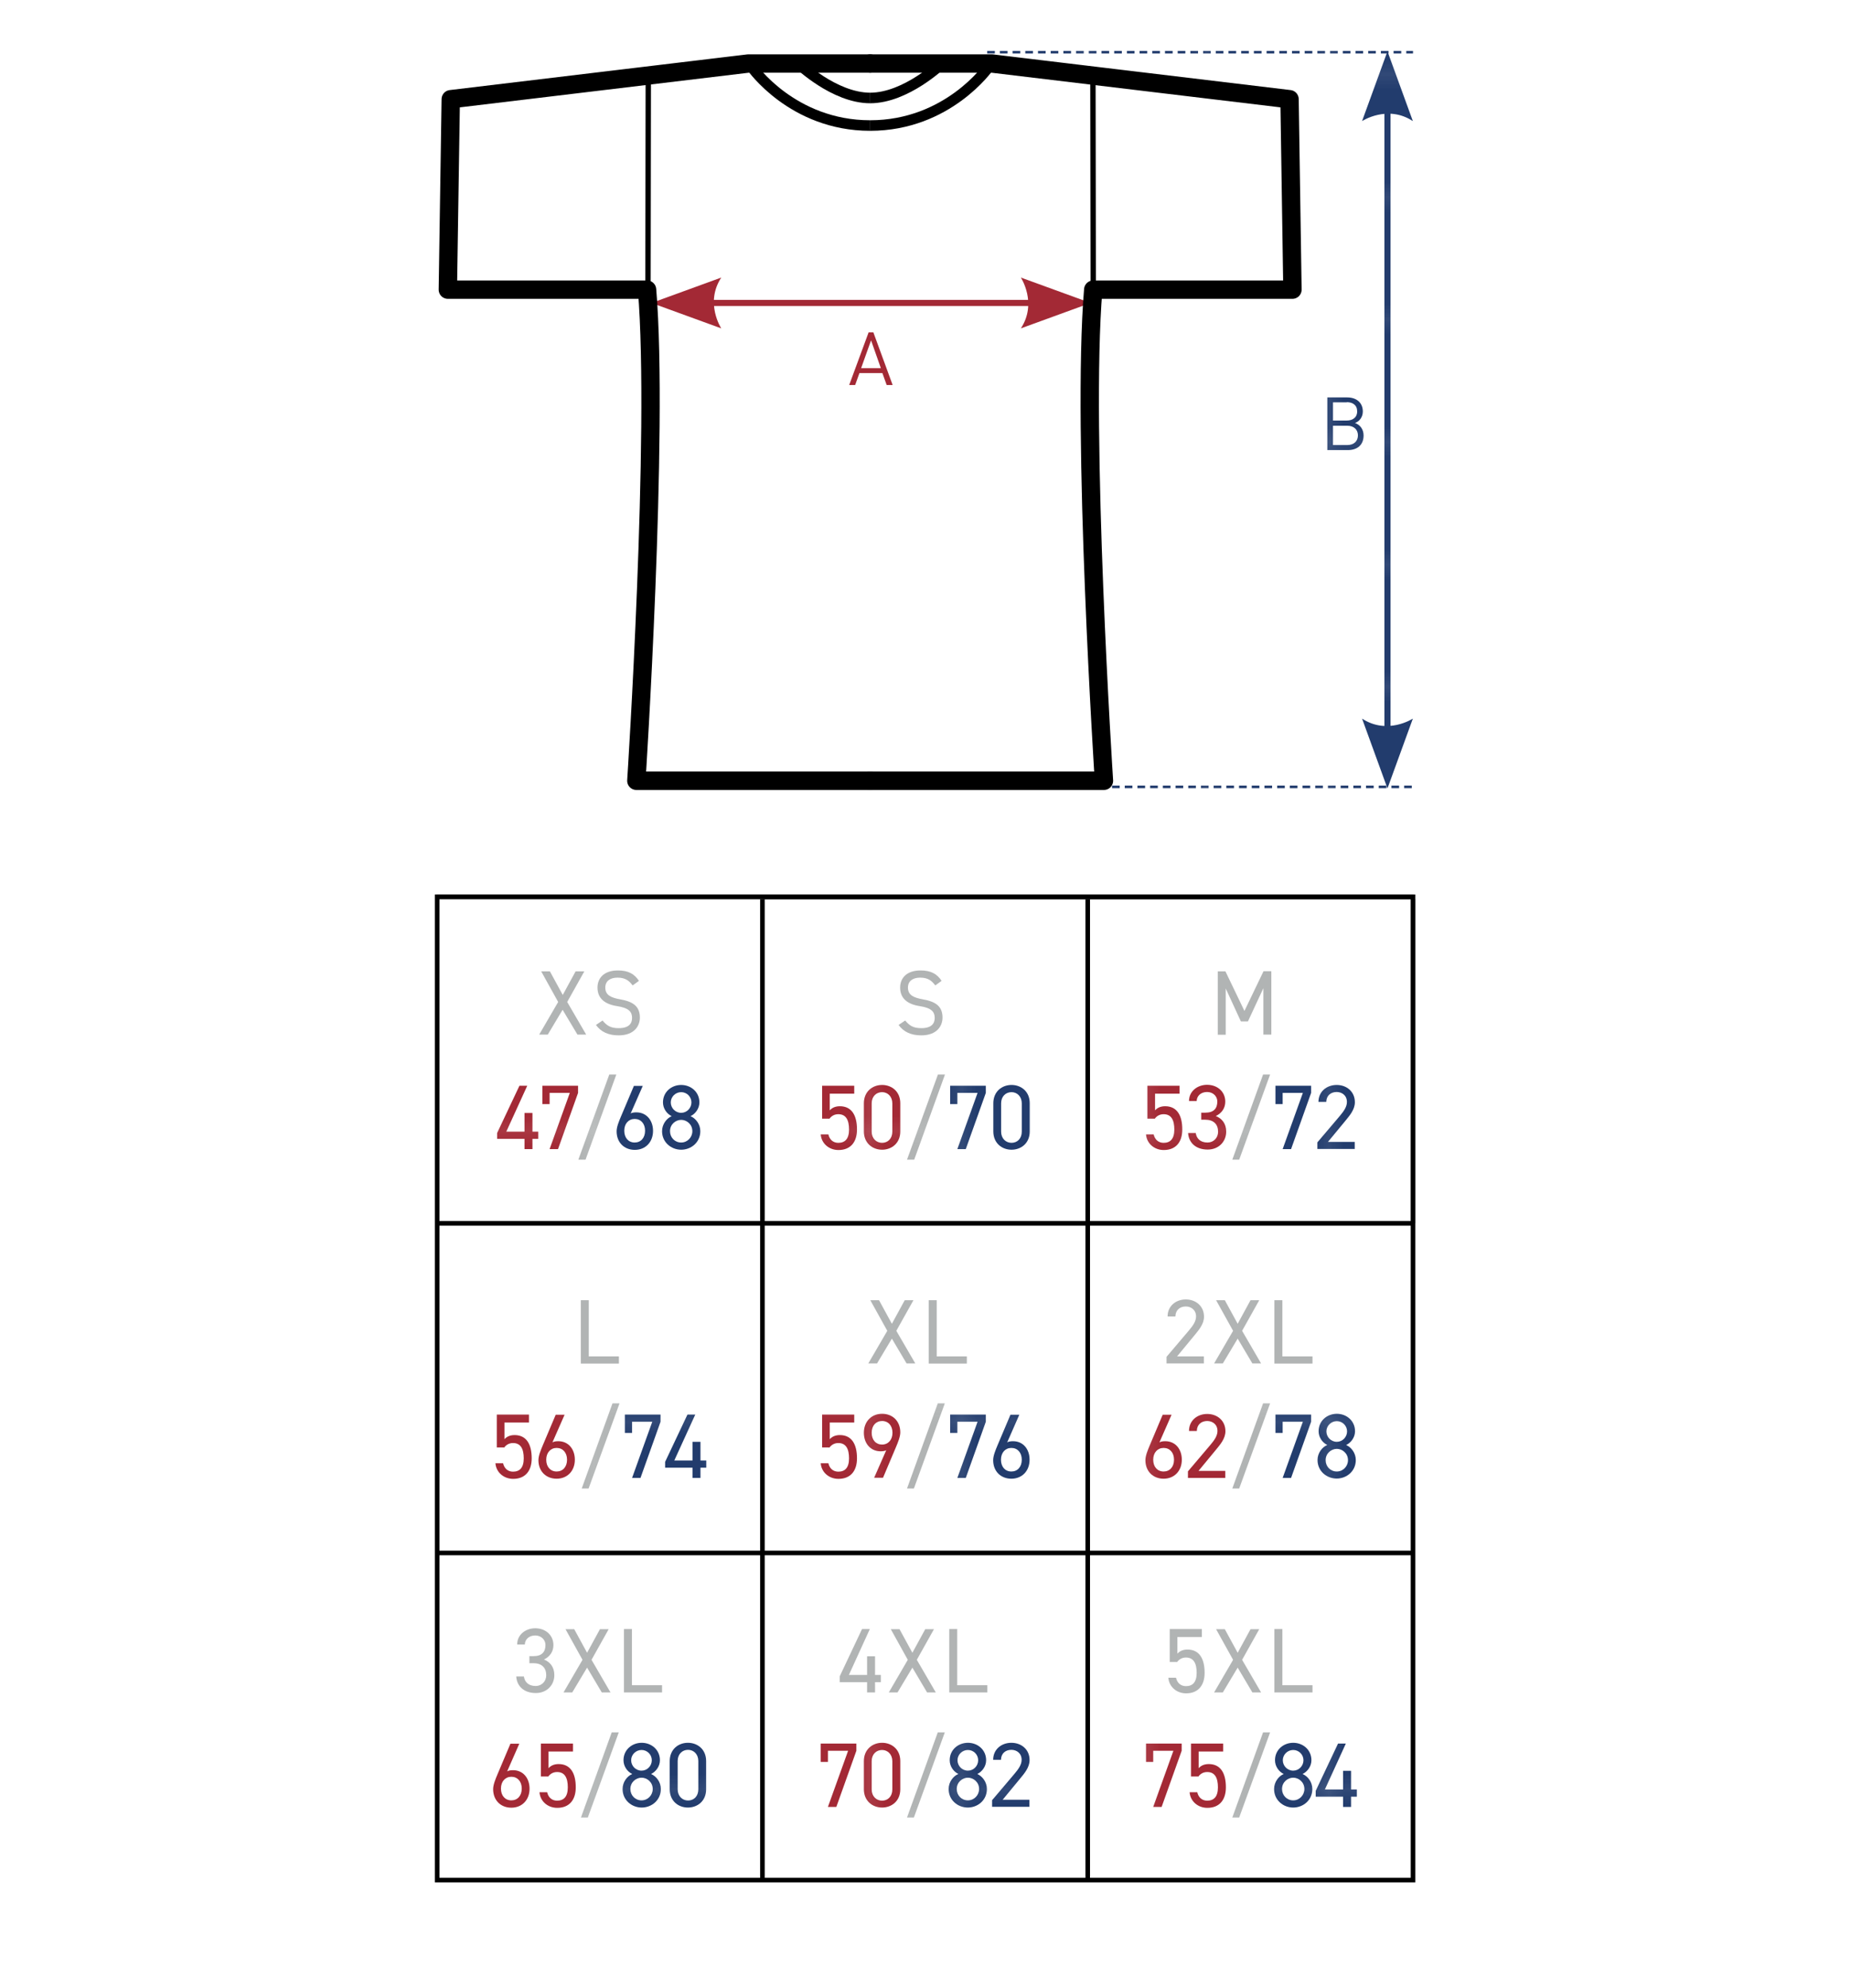 <?xml version="1.0" encoding="UTF-8"?>
<svg id="Warstwa_2" data-name="Warstwa 2" xmlns="http://www.w3.org/2000/svg" xmlns:xlink="http://www.w3.org/1999/xlink" viewBox="0 0 120.91 129.85">
  <defs>
    <style>
      .cls-1 {
        stroke-width: 1.2px;
      }

      .cls-1, .cls-2, .cls-3, .cls-4, .cls-5, .cls-6, .cls-7, .cls-8, .cls-9, .cls-10, .cls-11 {
        fill: none;
      }

      .cls-1, .cls-5, .cls-6, .cls-7, .cls-11 {
        stroke: #000;
      }

      .cls-1, .cls-5, .cls-11 {
        stroke-linecap: round;
        stroke-linejoin: round;
      }

      .cls-12 {
        fill: #b1b4b4;
      }

      .cls-2 {
        stroke: #a32935;
      }

      .cls-2, .cls-3 {
        stroke-width: .4px;
      }

      .cls-2, .cls-3, .cls-4, .cls-6 {
        stroke-miterlimit: 10;
      }

      .cls-13 {
        fill: url(#Unnamed_Pattern_3-4);
      }

      .cls-3 {
        stroke: url(#Unnamed_Pattern_3-2);
      }

      .cls-4 {
        stroke: #b1b4b4;
      }

      .cls-4, .cls-6 {
        stroke-width: .3px;
      }

      .cls-14 {
        fill: #fff;
      }

      .cls-5 {
        stroke-width: .35px;
      }

      .cls-15 {
        fill: url(#Unnamed_Pattern_3-3);
      }

      .cls-7 {
        stroke-width: .69px;
      }

      .cls-9 {
        stroke-dasharray: .5 .33;
      }

      .cls-9, .cls-10 {
        stroke: url(#Unnamed_Pattern_3);
        stroke-width: .17px;
      }

      .cls-16 {
        fill: url(#Nowa_próbka_wzorka_5);
      }

      .cls-10 {
        stroke-dasharray: .5 .33;
      }

      .cls-17 {
        fill: #a32935;
      }

      .cls-11 {
        stroke-width: .35px;
      }

      .cls-18 {
        fill: #223c6d;
      }

      .cls-19 {
        fill: url(#Nowa_próbka_wzorka_3);
      }

      .cls-20 {
        fill: url(#Nowa_próbka_wzorka_6);
      }

      .cls-21 {
        fill: url(#Unnamed_Pattern_3-5);
      }
    </style>
    <pattern id="Unnamed_Pattern_3" data-name="Unnamed Pattern 3" x="0" y="0" width="7.93" height="7.93" patternTransform="translate(-104.66 172.72)" patternUnits="userSpaceOnUse" viewBox="0 0 7.93 7.93">
      <g>
        <rect class="cls-8" y="0" width="7.93" height="7.93"/>
        <rect class="cls-18" x="0" y="0" width="7.93" height="7.93"/>
      </g>
    </pattern>
    <pattern id="Unnamed_Pattern_3-2" data-name="Unnamed Pattern 3" patternTransform="translate(-104.66 173.36)" xlink:href="#Unnamed_Pattern_3"/>
    <pattern id="Unnamed_Pattern_3-3" data-name="Unnamed Pattern 3" patternTransform="translate(-104.66 173.36)" xlink:href="#Unnamed_Pattern_3"/>
    <pattern id="Unnamed_Pattern_3-4" data-name="Unnamed Pattern 3" patternTransform="translate(-104.66 173.36)" xlink:href="#Unnamed_Pattern_3"/>
    <pattern id="Unnamed_Pattern_3-5" data-name="Unnamed Pattern 3" patternTransform="translate(-104.66 173.36)" xlink:href="#Unnamed_Pattern_3"/>
    <pattern id="Nowa_próbka_wzorka_5" data-name="Nowa próbka wzorka 5" x="0" y="0" width="8.92" height="8.92" patternTransform="translate(-104.66 173.36)" patternUnits="userSpaceOnUse" viewBox="0 0 8.92 8.92">
      <g>
        <rect class="cls-8" y="0" width="8.92" height="8.92"/>
        <rect class="cls-17" x="0" y="0" width="8.92" height="8.92"/>
      </g>
    </pattern>
    <pattern id="Nowa_próbka_wzorka_3" data-name="Nowa próbka wzorka 3" x="0" y="0" width="8.92" height="8.92" patternTransform="translate(-104.66 173.36)" patternUnits="userSpaceOnUse" viewBox="0 0 8.92 8.92">
      <g>
        <rect class="cls-8" y="0" width="8.92" height="8.92"/>
        <rect class="cls-12" x="0" y="0" width="8.92" height="8.92"/>
      </g>
    </pattern>
    <pattern id="Nowa_próbka_wzorka_6" data-name="Nowa próbka wzorka 6" x="0" y="0" width="7.93" height="7.93" patternTransform="translate(-104.66 173.36)" patternUnits="userSpaceOnUse" viewBox="0 0 7.93 7.93">
      <g>
        <rect class="cls-8" y="0" width="7.93" height="7.93"/>
        <rect class="cls-18" x="0" y="0" width="7.93" height="7.93"/>
      </g>
    </pattern>
  </defs>
  <g id="Warstwa_1-2" data-name="Warstwa 1">
    <rect class="cls-14" width="120.91" height="129.85"/>
    <line class="cls-2" x1="46.06" y1="19.79" x2="67.8" y2="19.79"/>
    <g>
      <path class="cls-17" d="M42.58,19.79l4.56,1.66s-1.09-1.66,0-3.32l-4.56,1.66"/>
      <path class="cls-17" d="M71.28,19.79l-4.56-1.66s1.09,1.66,0,3.32l4.56-1.66"/>
    </g>
    <path class="cls-17" d="M57.95,25.15l-.28-.78h-1.5l-.28.78h-.39l1.27-3.44h.31l1.26,3.44h-.39ZM56.93,22.23l-.65,1.82h1.29l-.64-1.82Z"/>
    <line class="cls-9" x1="64.52" y1="3.41" x2="92.35" y2="3.41"/>
    <line class="cls-10" x1="71.85" y1="51.4" x2="92.34" y2="51.4"/>
    <line class="cls-3" x1="90.68" y1="6.82" x2="90.68" y2="48.03"/>
    <g>
      <path class="cls-15" d="M90.68,3.35l-1.66,4.56s1.66-1.09,3.32,0l-1.66-4.56"/>
      <path class="cls-13" d="M90.68,51.5l1.66-4.56s-1.66,1.09-3.32,0l1.66,4.56"/>
    </g>
    <path class="cls-21" d="M88.09,29.4h-1.34v-3.44h1.3c.6,0,1.02.34,1.02.92,0,.36-.22.65-.51.75.33.12.56.41.56.82,0,.62-.42.95-1.03.95ZM88.02,26.28h-.9v1.19h.9c.38,0,.68-.19.68-.6s-.29-.6-.68-.6ZM88.06,27.81h-.94v1.26h.94c.42,0,.69-.25.69-.63s-.27-.63-.69-.63Z"/>
    <g>
      <path class="cls-1" d="M56.87,4.15h-7.97s-19.44,2.33-19.44,2.33l-.19,12.44h13.02c.78,9.33-.7,32.08-.7,32.08h15.28"/>
      <path class="cls-7" d="M56.87,6.4c-2.35,0-4.69-2.25-4.69-2.25M56.87,8.2c-5.09,0-7.75-3.83-7.75-3.83"/>
      <path class="cls-1" d="M56.87,4.15h7.97s19.44,2.33,19.44,2.33l.19,12.44h-13.02c-.78,9.33.7,32.08.7,32.08h-15.28"/>
    </g>
    <line class="cls-11" x1="71.45" y1="18.92" x2="71.43" y2="5.31"/>
    <path class="cls-7" d="M56.87,6.4c2.35,0,4.69-2.25,4.69-2.25M56.87,8.2c5.09,0,7.75-3.83,7.75-3.83"/>
    <line class="cls-5" x1="42.35" y1="18.71" x2="42.37" y2="5.1"/>
    <line class="cls-6" x1="49.83" y1="122.81" x2="49.83" y2="58.73"/>
    <line class="cls-6" x1="71.09" y1="122.81" x2="71.09" y2="58.73"/>
    <line class="cls-4" x1="92.35" y1="79.91" x2="92.35" y2="58.73"/>
    <line class="cls-6" x1="49.83" y1="58.58" x2="71.09" y2="58.58"/>
    <line class="cls-6" x1="71.09" y1="58.58" x2="92.35" y2="58.58"/>
    <g>
      <g>
        <path class="cls-12" d="M35.24,67.58l1.24-2.13-1.11-2h.57l.84,1.54.84-1.54h.57l-1.12,2,1.24,2.13h-.57l-.97-1.62-.97,1.62h-.57Z"/>
        <path class="cls-12" d="M41.34,64.36c-.22-.29-.46-.5-.98-.5-.48,0-.8.22-.8.65,0,.49.37.66.98.77.8.14,1.28.43,1.28,1.19,0,.54-.36,1.16-1.39,1.16-.67,0-1.16-.23-1.48-.68l.43-.29c.27.32.51.5,1.05.5.68,0,.88-.31.88-.67,0-.39-.2-.65-.98-.77-.78-.12-1.28-.49-1.28-1.21,0-.59.39-1.12,1.34-1.12.66,0,1.07.22,1.37.68l-.4.29Z"/>
      </g>
      <g>
        <path class="cls-16" d="M34.46,70.92l-1.37,3h1.19v-1.22h.52v1.22h.38v.47h-.38v.67h-.52v-.67h-1.79v-.38l1.46-3.09h.51Z"/>
        <path class="cls-16" d="M35.45,72.11v-1.19h2.33v.47l-1.31,3.67h-.55l1.32-3.67h-1.32v.73h-.47Z"/>
        <path class="cls-19" d="M37.8,75.75l2.02-5.56h.46l-2.01,5.56h-.46Z"/>
        <path class="cls-20" d="M41.2,72.74c.11-.07.28-.08.39-.08.66,0,1.09.52,1.09,1.21,0,.73-.49,1.24-1.19,1.24s-1.19-.49-1.19-1.21c0-.29.15-.65.28-.96l.85-2.01h.58l-.8,1.82ZM41.48,74.63c.4,0,.68-.3.68-.77s-.28-.77-.68-.77-.68.31-.68.77.27.77.68.77Z"/>
        <path class="cls-20" d="M43.9,72.91c-.33-.16-.57-.51-.57-.9,0-.69.56-1.14,1.19-1.14s1.19.45,1.19,1.14c0,.39-.25.74-.58.9.34.14.64.52.64.98,0,.73-.6,1.21-1.25,1.21s-1.25-.48-1.25-1.21c0-.47.31-.85.63-.98ZM44.52,74.63c.41,0,.73-.34.73-.74,0-.46-.38-.74-.73-.74s-.73.28-.73.74c0,.41.31.74.73.74ZM44.52,72.69c.37,0,.67-.31.67-.68s-.3-.67-.67-.67-.68.3-.68.67.3.68.68.68Z"/>
      </g>
    </g>
    <g>
      <path class="cls-12" d="M61.12,64.36c-.22-.29-.46-.5-.98-.5-.48,0-.8.22-.8.65,0,.49.37.66.98.77.8.14,1.28.43,1.28,1.19,0,.54-.36,1.16-1.39,1.16-.67,0-1.16-.23-1.48-.68l.43-.29c.27.32.51.5,1.05.5.68,0,.88-.31.88-.67,0-.39-.2-.65-.98-.77-.78-.12-1.28-.49-1.28-1.21,0-.59.39-1.12,1.34-1.12.66,0,1.07.22,1.37.68l-.4.29Z"/>
      <g>
        <path class="cls-16" d="M54.2,73.07h-.47v-2.15h2.1v.52h-1.6v1.09c.13-.15.34-.27.66-.27.77,0,1.12.59,1.12,1.52,0,.82-.42,1.34-1.21,1.34-.64,0-1.12-.45-1.16-1.02h.5c.08.35.32.55.65.55.43,0,.7-.25.7-.87s-.2-1-.7-1c-.28,0-.47.14-.59.31Z"/>
        <path class="cls-16" d="M58.84,73.91c0,.76-.56,1.19-1.19,1.19s-1.19-.43-1.19-1.2v-1.83c0-.77.56-1.2,1.19-1.2s1.19.43,1.19,1.19v1.85ZM57.65,71.34c-.38,0-.68.28-.68.73v1.85c0,.44.3.73.68.73s.67-.28.67-.73v-1.85c0-.44-.3-.73-.67-.73Z"/>
        <path class="cls-19" d="M59.28,75.75l2.02-5.56h.46l-2.01,5.56h-.46Z"/>
        <path class="cls-20" d="M62.1,72.11v-1.19h2.33v.47l-1.31,3.67h-.55l1.32-3.67h-1.32v.73h-.47Z"/>
        <path class="cls-20" d="M67.3,73.91c0,.76-.56,1.19-1.19,1.19s-1.19-.43-1.19-1.2v-1.83c0-.77.56-1.2,1.19-1.2s1.19.43,1.19,1.19v1.85ZM66.11,71.34c-.38,0-.68.28-.68.73v1.85c0,.44.3.73.68.73s.67-.28.67-.73v-1.85c0-.44-.3-.73-.67-.73Z"/>
      </g>
    </g>
    <g>
      <path class="cls-12" d="M81.34,66.02l1.24-2.58h.51v4.14h-.52v-3.03l-1.01,2.17h-.46l-.99-2.15v3.02h-.52v-4.14h.5l1.24,2.58Z"/>
      <g>
        <path class="cls-16" d="M75.46,73.07h-.47v-2.15h2.1v.52h-1.6v1.09c.13-.15.34-.27.66-.27.77,0,1.12.59,1.12,1.52,0,.82-.42,1.34-1.21,1.34-.64,0-1.12-.45-1.16-1.02h.5c.08.35.32.55.65.55.43,0,.7-.25.7-.87s-.2-1-.7-1c-.28,0-.47.14-.59.31Z"/>
        <path class="cls-16" d="M78.52,72.68h.26c.55,0,.78-.28.78-.73,0-.32-.26-.62-.67-.62s-.67.26-.68.59h-.5c0-.65.56-1.06,1.18-1.06.69,0,1.19.46,1.19,1.1,0,.43-.24.76-.62.94.4.16.68.49.68,1.02,0,.63-.47,1.17-1.21,1.17-.79,0-1.24-.46-1.28-1.08h.5c.05.34.28.62.77.62.39,0,.69-.3.69-.7,0-.49-.29-.79-.84-.79h-.26v-.47Z"/>
        <path class="cls-19" d="M80.54,75.75l2.01-5.56h.46l-2.02,5.56h-.46Z"/>
        <path class="cls-20" d="M83.36,72.11v-1.19h2.33v.47l-1.31,3.67h-.55l1.32-3.67h-1.32v.73h-.47Z"/>
        <path class="cls-20" d="M88.53,75.05h-2.43v-.43l1.46-1.72c.28-.33.47-.61.47-.92,0-.43-.33-.65-.67-.65-.37,0-.67.22-.68.65h-.51c0-.68.54-1.11,1.19-1.11s1.19.43,1.19,1.13c0,.49-.36.89-.62,1.21l-1.14,1.38h1.75v.47Z"/>
      </g>
    </g>
    <g>
      <path class="cls-12" d="M38.47,88.6h1.98v.47h-2.49v-4.14h.52v3.67Z"/>
      <g>
        <path class="cls-16" d="M32.94,94.55h-.47v-2.15h2.1v.52h-1.6v1.09c.13-.15.34-.27.66-.27.77,0,1.12.59,1.12,1.52,0,.82-.42,1.34-1.21,1.34-.64,0-1.12-.45-1.16-1.02h.5c.08.35.32.55.65.55.43,0,.7-.25.7-.87s-.2-1-.7-1c-.28,0-.47.14-.59.31Z"/>
        <path class="cls-16" d="M36.1,94.22c.11-.07.28-.08.39-.08.66,0,1.08.52,1.08,1.21,0,.73-.49,1.24-1.19,1.24s-1.19-.49-1.19-1.21c0-.29.15-.65.28-.96l.85-2.01h.58l-.8,1.82ZM36.38,96.12c.4,0,.68-.3.68-.77s-.28-.77-.68-.77-.68.31-.68.77.27.77.68.77Z"/>
        <path class="cls-19" d="M38.02,97.23l2.01-5.56h.46l-2.02,5.56h-.46Z"/>
        <path class="cls-20" d="M40.84,93.59v-1.19h2.33v.47l-1.31,3.67h-.55l1.32-3.67h-1.32v.73h-.47Z"/>
        <path class="cls-20" d="M45.44,92.4l-1.37,3h1.19v-1.22h.52v1.22h.38v.47h-.38v.67h-.52v-.67h-1.79v-.38l1.46-3.09h.51Z"/>
      </g>
    </g>
    <g>
      <g>
        <path class="cls-12" d="M56.75,89.06l1.24-2.13-1.11-2h.57l.84,1.54.84-1.54h.57l-1.12,2,1.24,2.13h-.57l-.96-1.62-.97,1.62h-.57Z"/>
        <path class="cls-12" d="M61.21,88.6h1.98v.47h-2.49v-4.14h.52v3.67Z"/>
      </g>
      <g>
        <path class="cls-16" d="M54.2,94.55h-.47v-2.15h2.1v.52h-1.6v1.09c.13-.15.34-.27.66-.27.77,0,1.12.59,1.12,1.52,0,.82-.42,1.34-1.21,1.34-.64,0-1.12-.45-1.16-1.02h.5c.08.35.32.55.65.55.43,0,.7-.25.7-.87s-.2-1-.7-1c-.28,0-.47.14-.59.31Z"/>
        <path class="cls-16" d="M57.94,94.72c-.11.07-.28.08-.39.08-.66,0-1.09-.52-1.09-1.21,0-.73.49-1.24,1.19-1.24s1.19.49,1.19,1.21c0,.29-.15.65-.28.96l-.85,2.01h-.58l.8-1.82ZM57.65,92.82c-.4,0-.68.3-.68.77s.28.77.68.77.68-.31.68-.77-.27-.77-.68-.77Z"/>
        <path class="cls-19" d="M59.28,97.23l2.01-5.56h.46l-2.02,5.56h-.46Z"/>
        <path class="cls-20" d="M62.1,93.59v-1.19h2.33v.47l-1.31,3.67h-.55l1.32-3.67h-1.32v.73h-.47Z"/>
        <path class="cls-20" d="M65.82,94.22c.11-.07.28-.08.39-.08.66,0,1.08.52,1.08,1.21,0,.73-.49,1.24-1.19,1.24s-1.19-.49-1.19-1.21c0-.29.15-.65.28-.96l.85-2.01h.58l-.8,1.82ZM66.1,96.12c.4,0,.68-.3.68-.77s-.28-.77-.68-.77-.68.31-.68.77.27.77.68.77Z"/>
      </g>
    </g>
    <g>
      <g>
        <path class="cls-12" d="M78.67,89.06h-2.43v-.43l1.46-1.72c.28-.33.47-.61.47-.92,0-.43-.33-.65-.67-.65-.37,0-.67.22-.68.65h-.51c0-.68.54-1.11,1.19-1.11s1.19.43,1.19,1.13c0,.49-.36.89-.62,1.21l-1.14,1.38h1.75v.47Z"/>
        <path class="cls-12" d="M79.35,89.06l1.24-2.13-1.11-2h.57l.84,1.54.84-1.54h.57l-1.12,2,1.24,2.13h-.57l-.96-1.62-.97,1.62h-.57Z"/>
        <path class="cls-12" d="M83.8,88.6h1.98v.47h-2.49v-4.14h.52v3.67Z"/>
      </g>
      <g>
        <path class="cls-16" d="M75.77,94.22c.11-.07.28-.08.39-.08.66,0,1.08.52,1.08,1.21,0,.73-.49,1.24-1.19,1.24s-1.19-.49-1.19-1.21c0-.29.15-.65.28-.96l.85-2.01h.58l-.8,1.82ZM76.05,96.12c.4,0,.68-.3.68-.77s-.28-.77-.68-.77-.68.31-.68.77.27.77.68.77Z"/>
        <path class="cls-16" d="M80.07,96.54h-2.43v-.43l1.46-1.72c.28-.33.47-.61.47-.92,0-.43-.33-.65-.67-.65-.37,0-.67.22-.68.65h-.51c0-.68.54-1.11,1.19-1.11s1.19.43,1.19,1.13c0,.49-.36.89-.62,1.21l-1.14,1.38h1.75v.47Z"/>
        <path class="cls-19" d="M80.54,97.23l2.01-5.56h.46l-2.02,5.56h-.46Z"/>
        <path class="cls-20" d="M83.36,93.59v-1.19h2.33v.47l-1.31,3.67h-.55l1.32-3.67h-1.32v.73h-.47Z"/>
        <path class="cls-20" d="M86.75,94.39c-.33-.16-.57-.51-.57-.9,0-.69.56-1.14,1.19-1.14s1.19.45,1.19,1.14c0,.39-.25.74-.58.9.33.14.63.52.63.98,0,.73-.6,1.21-1.25,1.21s-1.25-.48-1.25-1.21c0-.47.31-.85.63-.98ZM87.37,96.12c.41,0,.73-.34.73-.74,0-.46-.38-.74-.73-.74s-.73.28-.73.74c0,.41.31.74.73.74ZM87.37,94.18c.37,0,.67-.31.67-.68s-.3-.67-.67-.67-.68.3-.68.67.3.68.68.68Z"/>
      </g>
    </g>
    <g>
      <g>
        <path class="cls-12" d="M34.61,108.18h.26c.55,0,.78-.28.78-.73,0-.32-.26-.62-.67-.62s-.67.26-.68.59h-.5c0-.65.56-1.06,1.18-1.06.69,0,1.19.46,1.19,1.1,0,.43-.24.76-.62.94.4.16.68.49.68,1.02,0,.63-.47,1.17-1.21,1.17-.79,0-1.24-.46-1.28-1.08h.5c.05.34.28.62.77.62.39,0,.69-.3.69-.7,0-.49-.29-.79-.84-.79h-.26v-.47Z"/>
        <path class="cls-12" d="M36.83,110.55l1.24-2.13-1.11-2h.57l.84,1.54.84-1.54h.57l-1.12,2,1.24,2.13h-.57l-.96-1.62-.97,1.62h-.57Z"/>
        <path class="cls-12" d="M41.29,110.08h1.98v.47h-2.49v-4.14h.52v3.67Z"/>
      </g>
      <g>
        <path class="cls-16" d="M33.14,115.71c.11-.07.28-.08.39-.08.66,0,1.08.52,1.08,1.21,0,.73-.49,1.24-1.19,1.24s-1.19-.49-1.19-1.21c0-.29.15-.65.28-.96l.85-2.01h.58l-.8,1.82ZM33.42,117.6c.4,0,.68-.3.68-.77s-.28-.77-.68-.77-.68.31-.68.77.27.77.68.77Z"/>
        <path class="cls-16" d="M35.82,116.04h-.47v-2.15h2.1v.52h-1.6v1.09c.13-.15.34-.27.66-.27.77,0,1.12.59,1.12,1.52,0,.82-.42,1.34-1.21,1.34-.64,0-1.12-.45-1.16-1.02h.5c.08.35.32.55.65.55.43,0,.7-.25.7-.87s-.2-1-.7-1c-.28,0-.47.14-.59.31Z"/>
        <path class="cls-19" d="M37.97,118.72l2.01-5.56h.46l-2.02,5.56h-.46Z"/>
        <path class="cls-20" d="M41.32,115.88c-.33-.16-.57-.51-.57-.9,0-.69.56-1.14,1.19-1.14s1.19.45,1.19,1.14c0,.39-.25.74-.58.9.34.14.64.52.64.98,0,.73-.6,1.21-1.25,1.21s-1.25-.48-1.25-1.21c0-.47.31-.85.63-.98ZM41.93,117.6c.41,0,.73-.34.73-.74,0-.46-.38-.74-.73-.74s-.73.28-.73.74c0,.41.31.74.73.74ZM41.93,115.66c.37,0,.67-.31.67-.68s-.3-.67-.67-.67-.68.3-.68.67.3.68.68.68Z"/>
        <path class="cls-20" d="M46.15,116.88c0,.76-.56,1.19-1.19,1.19s-1.19-.43-1.19-1.2v-1.83c0-.77.56-1.2,1.19-1.2s1.19.43,1.19,1.19v1.85ZM44.97,114.3c-.38,0-.68.28-.68.73v1.85c0,.44.3.73.68.73s.67-.28.67-.73v-1.85c0-.44-.3-.73-.67-.73Z"/>
      </g>
    </g>
    <g>
      <g>
        <path class="cls-12" d="M56.85,106.41l-1.37,3h1.19v-1.22h.52v1.22h.38v.47h-.38v.67h-.52v-.67h-1.79v-.38l1.46-3.09h.51Z"/>
        <path class="cls-12" d="M58.09,110.55l1.24-2.13-1.11-2h.57l.84,1.54.84-1.54h.57l-1.12,2,1.24,2.13h-.57l-.96-1.62-.97,1.62h-.57Z"/>
        <path class="cls-12" d="M62.55,110.08h1.98v.47h-2.49v-4.14h.52v3.67Z"/>
      </g>
      <g>
        <path class="cls-16" d="M53.64,115.08v-1.19h2.33v.47l-1.31,3.67h-.55l1.32-3.67h-1.32v.73h-.47Z"/>
        <path class="cls-16" d="M58.84,116.88c0,.76-.56,1.19-1.19,1.19s-1.19-.43-1.19-1.2v-1.83c0-.77.56-1.2,1.19-1.2s1.19.43,1.19,1.19v1.85ZM57.65,114.31c-.38,0-.68.28-.68.73v1.85c0,.44.3.73.68.73s.67-.28.67-.73v-1.85c0-.44-.3-.73-.67-.73Z"/>
        <path class="cls-19" d="M59.28,118.72l2.01-5.56h.46l-2.02,5.56h-.46Z"/>
        <path class="cls-20" d="M62.64,115.88c-.33-.16-.57-.51-.57-.9,0-.69.56-1.14,1.19-1.14s1.19.45,1.19,1.14c0,.39-.25.74-.58.9.33.14.63.52.63.98,0,.73-.6,1.21-1.25,1.21s-1.25-.48-1.25-1.21c0-.47.31-.85.63-.98ZM63.26,117.6c.41,0,.73-.34.73-.74,0-.46-.38-.74-.73-.74s-.73.28-.73.74c0,.41.31.74.73.74ZM63.26,115.66c.37,0,.67-.31.67-.68s-.3-.67-.67-.67-.68.3-.68.67.3.68.68.68Z"/>
        <path class="cls-20" d="M67.27,118.02h-2.43v-.43l1.46-1.72c.28-.33.47-.61.47-.92,0-.43-.33-.65-.67-.65-.37,0-.67.22-.68.65h-.51c0-.68.54-1.11,1.19-1.11s1.19.43,1.19,1.13c0,.49-.36.89-.62,1.21l-1.14,1.38h1.75v.47Z"/>
      </g>
    </g>
    <g>
      <g>
        <path class="cls-12" d="M76.92,108.56h-.47v-2.15h2.1v.52h-1.6v1.09c.13-.15.34-.27.66-.27.77,0,1.12.59,1.12,1.52,0,.82-.42,1.34-1.21,1.34-.64,0-1.12-.45-1.16-1.02h.5c.08.35.32.55.65.55.43,0,.7-.25.7-.87s-.2-1-.7-1c-.28,0-.47.14-.59.31Z"/>
        <path class="cls-12" d="M79.35,110.55l1.24-2.13-1.11-2h.57l.84,1.54.84-1.54h.57l-1.12,2,1.24,2.13h-.57l-.96-1.62-.97,1.62h-.57Z"/>
        <path class="cls-12" d="M83.8,110.08h1.98v.47h-2.49v-4.14h.52v3.67Z"/>
      </g>
      <g>
        <path class="cls-16" d="M74.9,115.08v-1.19h2.33v.47l-1.31,3.67h-.55l1.32-3.67h-1.32v.73h-.47Z"/>
        <path class="cls-16" d="M78.31,116.04h-.47v-2.15h2.1v.52h-1.6v1.09c.13-.15.34-.27.66-.27.77,0,1.12.59,1.12,1.52,0,.82-.42,1.34-1.21,1.34-.64,0-1.12-.45-1.16-1.02h.5c.08.35.32.55.65.55.43,0,.7-.25.7-.87s-.2-1-.7-1c-.28,0-.47.14-.59.31Z"/>
        <path class="cls-19" d="M80.54,118.72l2.01-5.56h.46l-2.02,5.56h-.46Z"/>
        <path class="cls-20" d="M83.9,115.88c-.33-.16-.57-.51-.57-.9,0-.69.56-1.14,1.19-1.14s1.19.45,1.19,1.14c0,.39-.25.74-.58.9.34.14.64.52.64.98,0,.73-.6,1.21-1.25,1.21s-1.25-.48-1.25-1.21c0-.47.31-.85.63-.98ZM84.52,117.6c.41,0,.73-.34.73-.74,0-.46-.38-.74-.73-.74s-.73.28-.73.74c0,.41.31.74.73.74ZM84.52,115.66c.37,0,.67-.31.67-.68s-.3-.67-.67-.67-.68.3-.68.67.3.68.68.68Z"/>
        <path class="cls-20" d="M87.96,113.89l-1.37,3h1.19v-1.22h.52v1.22h.38v.47h-.38v.67h-.52v-.67h-1.79v-.38l1.46-3.09h.51Z"/>
      </g>
    </g>
    <rect class="cls-6" x="28.57" y="58.58" width="63.78" height="64.23"/>
    <line class="cls-6" x1="28.57" y1="58.58" x2="92.35" y2="58.58"/>
    <line class="cls-6" x1="28.57" y1="79.91" x2="92.35" y2="79.91"/>
    <line class="cls-6" x1="28.57" y1="101.44" x2="92.35" y2="101.44"/>
  </g>
</svg>